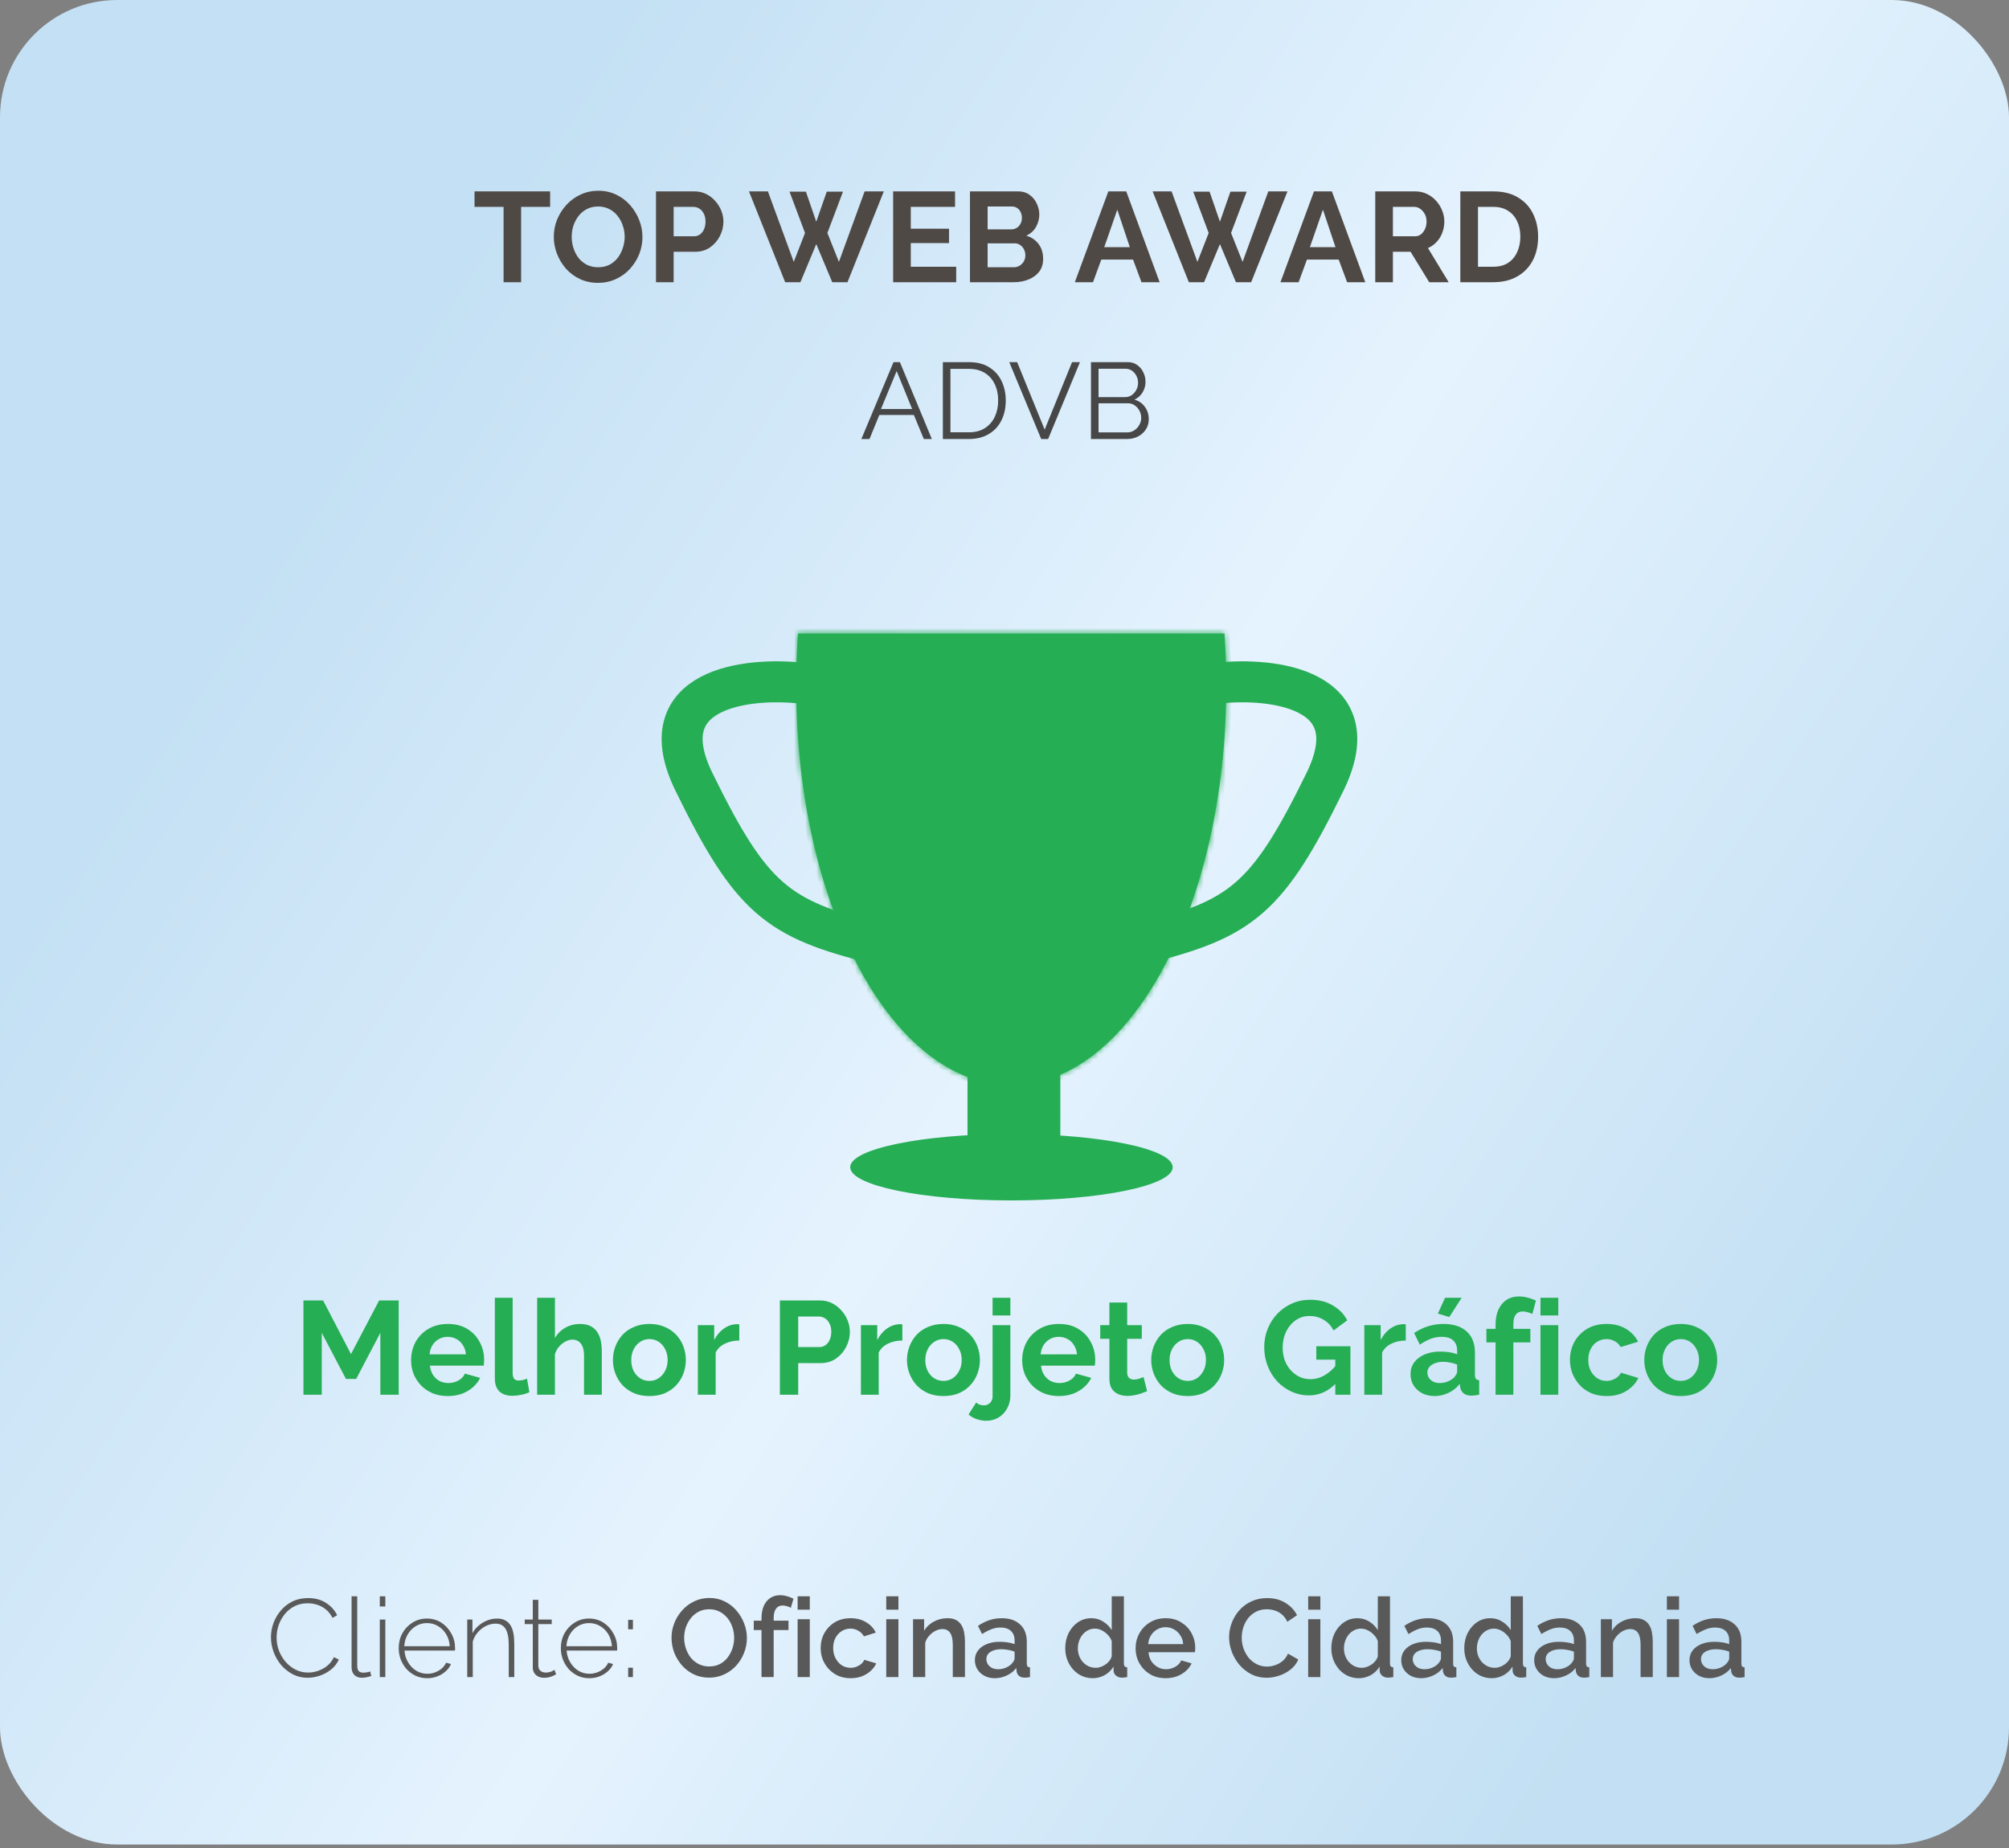 <svg width="363" height="334" viewBox="0 0 363 334" fill="none" xmlns="http://www.w3.org/2000/svg">
<rect x="0" y="0" width="363" height="334" fill="#808080" stroke="none"/>
<rect width="363" height="333.332" rx="21.186" fill="url(#paint0_linear_362_7912)"/>
<mask id="path-2-inside-1_362_7912" fill="white">
<path d="M221.245 114.483C221.461 117.566 221.574 120.71 221.574 123.902C221.574 163.788 204.176 196.122 182.714 196.122C161.252 196.121 143.855 163.787 143.855 123.902C143.855 120.71 143.968 117.566 144.184 114.483H221.245Z"/>
</mask>
<path d="M221.245 114.483C221.461 117.566 221.574 120.71 221.574 123.902C221.574 163.788 204.176 196.122 182.714 196.122C161.252 196.121 143.855 163.787 143.855 123.902C143.855 120.71 143.968 117.566 144.184 114.483H221.245Z" fill="#26AE55"/>
<path d="M221.245 114.483L222.169 114.418L222.109 113.557H221.245V114.483ZM221.574 123.902H222.5V123.902L221.574 123.902ZM182.714 196.122L182.714 197.048H182.714V196.122ZM143.855 123.902L142.929 123.902V123.902H143.855ZM144.184 114.483V113.557H143.32L143.26 114.418L144.184 114.483ZM221.245 114.483L220.321 114.548C220.536 117.609 220.648 120.732 220.648 123.902L221.574 123.902L222.5 123.902C222.5 120.688 222.387 117.523 222.169 114.418L221.245 114.483ZM221.574 123.902H220.648C220.648 143.722 216.323 161.621 209.377 174.53C202.41 187.478 192.941 195.196 182.714 195.196V196.122V197.048C193.949 197.048 203.91 188.599 211.008 175.408C218.126 162.179 222.5 143.967 222.5 123.902H221.574ZM182.714 196.122L182.714 195.196C172.487 195.196 163.018 187.478 156.052 174.53C149.105 161.62 144.781 143.722 144.781 123.902H143.855H142.929C142.929 143.967 147.303 162.179 154.421 175.408C161.518 188.598 171.479 197.048 182.714 197.048L182.714 196.122ZM143.855 123.902L144.781 123.902C144.781 120.732 144.893 117.609 145.107 114.548L144.184 114.483L143.26 114.418C143.042 117.523 142.929 120.688 142.929 123.902L143.855 123.902ZM144.184 114.483V115.409H221.245V114.483V113.557H144.184V114.483Z" fill="#26AE55" mask="url(#path-2-inside-1_362_7912)"/>
<path d="M219.976 123.458C229.9 122.363 247.68 124.398 239.405 141.298C229.062 162.423 224.332 166.09 206.516 170.507" stroke="#26AE55" stroke-width="7.408"/>
<path d="M144.815 123.458C134.891 122.363 117.111 124.398 125.386 141.298C135.729 162.423 140.459 166.09 158.276 170.507" stroke="#26AE55" stroke-width="7.408"/>
<rect x="175.276" y="184.581" width="15.851" height="20.684" fill="#26AE55" stroke="#26AE55" stroke-width="0.926"/>
<path d="M182.759 205.391C190.784 205.391 198.036 206.061 203.27 207.14C205.89 207.68 207.981 208.316 209.405 209.01C210.117 209.357 210.639 209.707 210.977 210.047C211.313 210.385 211.434 210.68 211.434 210.931C211.434 211.182 211.313 211.476 210.977 211.814C210.639 212.154 210.117 212.503 209.405 212.851C207.981 213.544 205.89 214.182 203.27 214.722C198.036 215.8 190.784 216.471 182.759 216.471C174.734 216.471 167.482 215.8 162.248 214.722C159.627 214.182 157.537 213.544 156.113 212.851C155.4 212.504 154.879 212.154 154.541 211.814C154.205 211.476 154.083 211.182 154.083 210.931C154.083 210.68 154.205 210.385 154.541 210.047C154.879 209.707 155.4 209.357 156.113 209.01C157.537 208.316 159.627 207.68 162.248 207.14C167.482 206.061 174.734 205.391 182.759 205.391Z" fill="#26AE55" stroke="#26AE55" stroke-width="0.926"/>
<path d="M99.403 37.385L94.156 37.385L94.156 51L90.989 51L90.989 37.385L85.742 37.385L85.742 34.588L99.403 34.588L99.403 37.385ZM108.061 51.116C106.859 51.116 105.765 50.884 104.779 50.422C103.808 49.96 102.968 49.336 102.259 48.55C101.566 47.748 101.026 46.855 100.641 45.868C100.256 44.867 100.063 43.842 100.063 42.794C100.063 41.7 100.264 40.659 100.664 39.673C101.08 38.672 101.643 37.785 102.352 37.015C103.076 36.229 103.924 35.612 104.894 35.166C105.881 34.703 106.96 34.472 108.131 34.472C109.317 34.472 110.396 34.711 111.367 35.189C112.353 35.666 113.193 36.306 113.887 37.107C114.58 37.909 115.119 38.803 115.505 39.789C115.89 40.775 116.083 41.792 116.083 42.84C116.083 43.919 115.882 44.959 115.482 45.961C115.081 46.947 114.518 47.833 113.794 48.619C113.085 49.39 112.238 49.998 111.251 50.445C110.281 50.892 109.217 51.116 108.061 51.116ZM103.299 42.794C103.299 43.503 103.407 44.188 103.623 44.851C103.839 45.514 104.147 46.107 104.548 46.631C104.964 47.14 105.465 47.548 106.05 47.856C106.651 48.149 107.329 48.295 108.084 48.295C108.855 48.295 109.541 48.141 110.142 47.833C110.743 47.51 111.244 47.086 111.644 46.562C112.045 46.022 112.346 45.429 112.546 44.782C112.762 44.119 112.87 43.456 112.87 42.794C112.87 42.085 112.754 41.407 112.523 40.76C112.307 40.097 111.991 39.511 111.575 39.003C111.174 38.479 110.673 38.07 110.072 37.778C109.487 37.469 108.824 37.315 108.084 37.315C107.299 37.315 106.605 37.477 106.004 37.801C105.418 38.109 104.925 38.525 104.525 39.049C104.124 39.573 103.816 40.159 103.6 40.806C103.4 41.453 103.299 42.116 103.299 42.794ZM118.53 51L118.53 34.588L125.488 34.588C126.243 34.588 126.936 34.742 127.568 35.05C128.2 35.358 128.747 35.774 129.209 36.298C129.687 36.822 130.057 37.408 130.319 38.055C130.581 38.702 130.712 39.365 130.712 40.043C130.712 40.968 130.496 41.846 130.065 42.678C129.633 43.51 129.04 44.188 128.285 44.712C127.53 45.236 126.636 45.498 125.603 45.498L121.72 45.498L121.72 51L118.53 51ZM121.72 42.701L125.418 42.701C125.804 42.701 126.15 42.593 126.458 42.378C126.767 42.162 127.013 41.854 127.198 41.453C127.383 41.037 127.476 40.567 127.476 40.043C127.476 39.473 127.368 38.987 127.152 38.587C126.952 38.186 126.682 37.886 126.343 37.685C126.019 37.485 125.665 37.385 125.28 37.385L121.72 37.385L121.72 42.701ZM142.658 34.634L145.617 34.634L147.489 40.066L149.384 34.634L152.32 34.634L149.5 42.1L151.581 47.325L156.227 34.588L159.694 34.588L153.129 51L150.378 51L147.489 44.111L144.623 51L141.872 51L135.33 34.588L138.751 34.588L143.421 47.325L145.455 42.1L142.658 34.634ZM172.772 48.203L172.772 51L161.376 51L161.376 34.588L172.564 34.588L172.564 37.385L164.566 37.385L164.566 41.337L171.477 41.337L171.477 43.926L164.566 43.926L164.566 48.203L172.772 48.203ZM188.481 46.77C188.481 47.694 188.242 48.473 187.764 49.105C187.287 49.721 186.639 50.191 185.823 50.515C185.021 50.838 184.143 51 183.187 51L175.259 51L175.259 34.588L184.043 34.588C184.813 34.588 185.476 34.796 186.031 35.212C186.601 35.612 187.032 36.136 187.325 36.784C187.633 37.416 187.788 38.078 187.788 38.772C187.788 39.558 187.587 40.305 187.187 41.014C186.786 41.723 186.2 42.247 185.43 42.586C186.37 42.863 187.11 43.364 187.649 44.088C188.204 44.813 188.481 45.706 188.481 46.77ZM185.268 46.169C185.268 45.753 185.183 45.383 185.014 45.059C184.844 44.72 184.613 44.458 184.32 44.273C184.043 44.073 183.719 43.973 183.349 43.973L178.449 43.973L178.449 48.295L183.187 48.295C183.573 48.295 183.919 48.203 184.228 48.018C184.551 47.818 184.806 47.556 184.991 47.232C185.175 46.908 185.268 46.554 185.268 46.169ZM178.449 37.315L178.449 41.453L182.702 41.453C183.056 41.453 183.38 41.368 183.673 41.199C183.966 41.029 184.197 40.79 184.366 40.482C184.551 40.174 184.644 39.804 184.644 39.373C184.644 38.957 184.559 38.594 184.39 38.286C184.235 37.978 184.02 37.739 183.742 37.57C183.48 37.4 183.18 37.315 182.841 37.315L178.449 37.315ZM200.263 34.588L203.499 34.588L209.532 51L206.25 51L204.724 46.908L198.991 46.908L197.489 51L194.206 51L200.263 34.588ZM204.146 44.666L201.881 37.893L199.523 44.666L204.146 44.666ZM215.595 34.634L218.554 34.634L220.426 40.066L222.322 34.634L225.258 34.634L222.437 42.1L224.518 47.325L229.164 34.588L232.632 34.588L226.067 51L223.316 51L220.426 44.111L217.56 51L214.809 51L208.267 34.588L211.688 34.588L216.358 47.325L218.392 42.1L215.595 34.634ZM237.42 34.588L240.656 34.588L246.689 51L243.407 51L241.881 46.908L236.148 46.908L234.646 51L231.363 51L237.42 34.588ZM241.303 44.666L239.038 37.893L236.68 44.666L241.303 44.666ZM248.489 51L248.489 34.588L255.748 34.588C256.503 34.588 257.197 34.742 257.828 35.05C258.476 35.358 259.03 35.774 259.493 36.298C259.97 36.822 260.333 37.408 260.579 38.055C260.841 38.702 260.972 39.365 260.972 40.043C260.972 40.736 260.849 41.407 260.602 42.054C260.371 42.686 260.032 43.241 259.585 43.718C259.138 44.196 258.614 44.566 258.013 44.828L261.758 51L258.244 51L254.87 45.498L251.679 45.498L251.679 51L248.489 51ZM251.679 42.701L255.679 42.701C256.079 42.701 256.434 42.586 256.742 42.355C257.05 42.108 257.297 41.784 257.482 41.384C257.667 40.983 257.759 40.536 257.759 40.043C257.759 39.519 257.651 39.064 257.435 38.679C257.22 38.279 256.942 37.963 256.603 37.731C256.28 37.5 255.925 37.385 255.54 37.385L251.679 37.385L251.679 42.701ZM263.863 51L263.863 34.588L269.826 34.588C271.614 34.588 273.109 34.958 274.311 35.697C275.513 36.422 276.415 37.408 277.016 38.656C277.617 39.889 277.917 41.261 277.917 42.771C277.917 44.435 277.586 45.884 276.923 47.117C276.26 48.349 275.32 49.305 274.103 49.983C272.901 50.661 271.475 51 269.826 51L263.863 51ZM274.704 42.771C274.704 41.707 274.511 40.775 274.126 39.974C273.741 39.157 273.186 38.525 272.462 38.078C271.737 37.616 270.859 37.385 269.826 37.385L267.053 37.385L267.053 48.203L269.826 48.203C270.874 48.203 271.761 47.972 272.485 47.51C273.209 47.032 273.756 46.385 274.126 45.568C274.511 44.736 274.704 43.803 274.704 42.771Z" fill="#4F4945"/>
<path d="M161.447 65.447L162.602 65.447L168.372 79.335L166.924 79.335L165.125 74.992L158.885 74.992L157.105 79.335L155.638 79.335L161.447 65.447ZM164.812 73.916L162.015 67.051L159.179 73.916L164.812 73.916ZM170.362 79.335L170.362 65.447L175.076 65.447C176.55 65.447 177.776 65.76 178.754 66.386C179.745 66.999 180.488 67.833 180.983 68.89C181.479 69.933 181.727 71.093 181.727 72.371C181.727 73.779 181.453 75.005 180.905 76.048C180.37 77.092 179.601 77.9 178.597 78.474C177.606 79.048 176.432 79.335 175.076 79.335L170.362 79.335ZM180.357 72.371C180.357 71.263 180.149 70.278 179.732 69.418C179.327 68.557 178.734 67.885 177.952 67.403C177.169 66.907 176.211 66.66 175.076 66.66L171.732 66.66L171.732 78.122L175.076 78.122C176.224 78.122 177.189 77.868 177.971 77.359C178.754 76.85 179.347 76.166 179.751 75.305C180.155 74.431 180.357 73.454 180.357 72.371ZM183.789 65.447L188.757 77.633L193.706 65.447L195.134 65.447L189.383 79.335L188.132 79.335L182.361 65.447L183.789 65.447ZM207.568 75.755C207.568 76.446 207.392 77.066 207.04 77.613C206.688 78.148 206.212 78.572 205.612 78.885C205.025 79.184 204.38 79.335 203.676 79.335L197.123 79.335L197.123 65.447L203.813 65.447C204.465 65.447 205.025 65.623 205.495 65.975C205.977 66.314 206.342 66.758 206.59 67.305C206.851 67.84 206.981 68.401 206.981 68.987C206.981 69.678 206.805 70.317 206.453 70.904C206.101 71.491 205.612 71.928 204.986 72.215C205.782 72.45 206.408 72.886 206.864 73.525C207.333 74.164 207.568 74.907 207.568 75.755ZM206.199 75.52C206.199 75.051 206.095 74.621 205.886 74.229C205.677 73.825 205.391 73.499 205.025 73.251C204.673 73.004 204.269 72.88 203.813 72.88L198.492 72.88L198.492 78.141L203.676 78.141C204.145 78.141 204.569 78.017 204.947 77.77C205.325 77.522 205.625 77.203 205.847 76.811C206.082 76.407 206.199 75.977 206.199 75.52ZM198.492 66.64L198.492 71.765L203.265 71.765C203.721 71.765 204.126 71.647 204.478 71.413C204.83 71.165 205.11 70.846 205.319 70.454C205.527 70.063 205.632 69.646 205.632 69.203C205.632 68.733 205.534 68.309 205.338 67.931C205.143 67.54 204.875 67.227 204.536 66.992C204.197 66.758 203.813 66.64 203.382 66.64L198.492 66.64Z" fill="#474747"/>
<path d="M68.724 252.047L68.724 240.863L64.356 249.191L62.508 249.191L58.139 240.863L58.139 252.047L54.828 252.047L54.828 235.007L58.38 235.007L63.419 244.703L68.507 235.007L72.035 235.007L72.035 252.047L68.724 252.047ZM80.902 252.287C79.894 252.287 78.982 252.119 78.166 251.783C77.35 251.431 76.654 250.959 76.078 250.367C75.502 249.759 75.054 249.071 74.734 248.303C74.43 247.519 74.278 246.695 74.278 245.831C74.278 244.631 74.542 243.535 75.07 242.543C75.614 241.551 76.382 240.759 77.374 240.167C78.382 239.559 79.566 239.255 80.926 239.255C82.302 239.255 83.478 239.559 84.454 240.167C85.43 240.759 86.174 241.551 86.686 242.543C87.214 243.519 87.478 244.575 87.478 245.711C87.478 245.903 87.47 246.103 87.454 246.311C87.438 246.503 87.422 246.663 87.406 246.791L77.686 246.791C77.75 247.431 77.934 247.991 78.238 248.471C78.558 248.951 78.958 249.319 79.438 249.575C79.934 249.815 80.462 249.935 81.022 249.935C81.662 249.935 82.262 249.783 82.822 249.479C83.398 249.159 83.79 248.743 83.998 248.231L86.758 248.999C86.454 249.639 86.014 250.207 85.438 250.703C84.878 251.199 84.214 251.591 83.446 251.879C82.678 252.151 81.83 252.287 80.902 252.287ZM77.614 244.751L84.19 244.751C84.126 244.111 83.942 243.559 83.638 243.095C83.35 242.615 82.966 242.247 82.486 241.991C82.006 241.719 81.47 241.583 80.878 241.583C80.302 241.583 79.774 241.719 79.294 241.991C78.83 242.247 78.446 242.615 78.142 243.095C77.854 243.559 77.678 244.111 77.614 244.751ZM89.413 234.527L92.629 234.527L92.629 248.015C92.629 248.591 92.725 248.983 92.917 249.191C93.109 249.383 93.373 249.479 93.709 249.479C93.965 249.479 94.229 249.447 94.501 249.383C94.773 249.319 95.013 249.239 95.221 249.143L95.653 251.591C95.221 251.799 94.717 251.959 94.141 252.071C93.565 252.183 93.045 252.239 92.581 252.239C91.573 252.239 90.789 251.975 90.229 251.447C89.685 250.903 89.413 250.135 89.413 249.143L89.413 234.527ZM108.743 252.047L105.527 252.047L105.527 244.991C105.527 244.015 105.335 243.287 104.951 242.807C104.583 242.327 104.071 242.087 103.415 242.087C103.031 242.087 102.623 242.199 102.191 242.423C101.759 242.647 101.367 242.959 101.015 243.359C100.679 243.743 100.431 244.191 100.271 244.703L100.271 252.047L97.055 252.047L97.055 234.527L100.271 234.527L100.271 241.799C100.735 240.999 101.367 240.375 102.167 239.927C102.967 239.479 103.839 239.255 104.783 239.255C105.599 239.255 106.263 239.399 106.775 239.687C107.287 239.959 107.687 240.335 107.975 240.815C108.263 241.279 108.463 241.807 108.575 242.399C108.687 242.975 108.743 243.575 108.743 244.199L108.743 252.047ZM117.347 252.287C116.323 252.287 115.403 252.119 114.587 251.783C113.771 251.431 113.075 250.951 112.499 250.343C111.939 249.735 111.507 249.039 111.203 248.255C110.899 247.471 110.747 246.647 110.747 245.783C110.747 244.903 110.899 244.071 111.203 243.287C111.507 242.503 111.939 241.807 112.499 241.199C113.075 240.591 113.771 240.119 114.587 239.783C115.403 239.431 116.323 239.255 117.347 239.255C118.371 239.255 119.283 239.431 120.083 239.783C120.899 240.119 121.595 240.591 122.171 241.199C122.747 241.807 123.179 242.503 123.467 243.287C123.771 244.071 123.923 244.903 123.923 245.783C123.923 246.647 123.771 247.471 123.467 248.255C123.179 249.039 122.747 249.735 122.171 250.343C121.611 250.951 120.923 251.431 120.107 251.783C119.291 252.119 118.371 252.287 117.347 252.287ZM114.059 245.783C114.059 246.519 114.203 247.175 114.491 247.751C114.779 248.311 115.171 248.751 115.667 249.071C116.163 249.391 116.723 249.551 117.347 249.551C117.955 249.551 118.507 249.391 119.003 249.071C119.499 248.735 119.891 248.287 120.179 247.727C120.483 247.151 120.635 246.495 120.635 245.759C120.635 245.039 120.483 244.391 120.179 243.815C119.891 243.239 119.499 242.791 119.003 242.471C118.507 242.151 117.955 241.991 117.347 241.991C116.723 241.991 116.163 242.159 115.667 242.495C115.171 242.815 114.779 243.263 114.491 243.839C114.203 244.399 114.059 245.047 114.059 245.783ZM133.582 242.255C132.606 242.255 131.734 242.447 130.966 242.831C130.198 243.199 129.646 243.735 129.31 244.439L129.31 252.047L126.094 252.047L126.094 239.471L129.046 239.471L129.046 242.159C129.494 241.295 130.062 240.615 130.75 240.119C131.438 239.623 132.166 239.351 132.934 239.303C133.11 239.303 133.246 239.303 133.342 239.303C133.438 239.303 133.518 239.311 133.582 239.327L133.582 242.255ZM140.913 252.047L140.913 235.007L148.137 235.007C148.921 235.007 149.641 235.167 150.297 235.487C150.953 235.807 151.521 236.239 152.001 236.783C152.497 237.327 152.881 237.935 153.153 238.607C153.425 239.279 153.561 239.967 153.561 240.671C153.561 241.631 153.337 242.543 152.889 243.407C152.441 244.271 151.825 244.975 151.041 245.519C150.257 246.063 149.329 246.335 148.257 246.335L144.225 246.335L144.225 252.047L140.913 252.047ZM144.225 243.431L148.065 243.431C148.465 243.431 148.825 243.319 149.145 243.095C149.465 242.871 149.721 242.551 149.913 242.135C150.105 241.703 150.201 241.215 150.201 240.671C150.201 240.079 150.089 239.575 149.865 239.159C149.657 238.743 149.377 238.431 149.025 238.223C148.689 238.015 148.321 237.911 147.921 237.911L144.225 237.911L144.225 243.431ZM163.043 242.255C162.067 242.255 161.195 242.447 160.427 242.831C159.659 243.199 159.107 243.735 158.771 244.439L158.771 252.047L155.555 252.047L155.555 239.471L158.507 239.471L158.507 242.159C158.955 241.295 159.523 240.615 160.211 240.119C160.899 239.623 161.627 239.351 162.395 239.303C162.571 239.303 162.707 239.303 162.803 239.303C162.899 239.303 162.979 239.311 163.043 239.327L163.043 242.255ZM170.48 252.287C169.456 252.287 168.536 252.119 167.72 251.783C166.904 251.431 166.208 250.951 165.632 250.343C165.072 249.735 164.64 249.039 164.336 248.255C164.032 247.471 163.88 246.647 163.88 245.783C163.88 244.903 164.032 244.071 164.336 243.287C164.64 242.503 165.072 241.807 165.632 241.199C166.208 240.591 166.904 240.119 167.72 239.783C168.536 239.431 169.456 239.255 170.48 239.255C171.504 239.255 172.416 239.431 173.216 239.783C174.032 240.119 174.728 240.591 175.304 241.199C175.88 241.807 176.312 242.503 176.6 243.287C176.904 244.071 177.056 244.903 177.056 245.783C177.056 246.647 176.904 247.471 176.6 248.255C176.312 249.039 175.88 249.735 175.304 250.343C174.744 250.951 174.056 251.431 173.24 251.783C172.424 252.119 171.504 252.287 170.48 252.287ZM167.192 245.783C167.192 246.519 167.336 247.175 167.624 247.751C167.912 248.311 168.304 248.751 168.8 249.071C169.296 249.391 169.856 249.551 170.48 249.551C171.088 249.551 171.64 249.391 172.136 249.071C172.632 248.735 173.024 248.287 173.312 247.727C173.616 247.151 173.768 246.495 173.768 245.759C173.768 245.039 173.616 244.391 173.312 243.815C173.024 243.239 172.632 242.791 172.136 242.471C171.64 242.151 171.088 241.991 170.48 241.991C169.856 241.991 169.296 242.159 168.8 242.495C168.304 242.815 167.912 243.263 167.624 243.839C167.336 244.399 167.192 245.047 167.192 245.783ZM178.194 256.751C177.602 256.751 177.034 256.655 176.49 256.463C175.946 256.287 175.45 256.007 175.002 255.623L176.394 253.439C176.57 253.631 176.786 253.767 177.042 253.847C177.298 253.927 177.554 253.967 177.81 253.967C178.098 253.967 178.354 253.895 178.578 253.751C178.818 253.623 179.002 253.439 179.13 253.199C179.274 252.959 179.346 252.687 179.346 252.383L179.346 239.471L182.562 239.471L182.562 252.143C182.562 253.039 182.362 253.839 181.962 254.543C181.578 255.247 181.058 255.791 180.402 256.175C179.762 256.559 179.026 256.751 178.194 256.751ZM179.346 237.719L179.346 234.527L182.562 234.527L182.562 237.719L179.346 237.719ZM191.316 252.287C190.308 252.287 189.396 252.119 188.58 251.783C187.764 251.431 187.068 250.959 186.492 250.367C185.916 249.759 185.468 249.071 185.148 248.303C184.844 247.519 184.692 246.695 184.692 245.831C184.692 244.631 184.956 243.535 185.484 242.543C186.028 241.551 186.796 240.759 187.788 240.167C188.796 239.559 189.98 239.255 191.34 239.255C192.716 239.255 193.892 239.559 194.868 240.167C195.844 240.759 196.588 241.551 197.1 242.543C197.628 243.519 197.892 244.575 197.892 245.711C197.892 245.903 197.884 246.103 197.868 246.311C197.852 246.503 197.836 246.663 197.82 246.791L188.1 246.791C188.164 247.431 188.348 247.991 188.652 248.471C188.972 248.951 189.372 249.319 189.852 249.575C190.348 249.815 190.876 249.935 191.436 249.935C192.076 249.935 192.676 249.783 193.236 249.479C193.812 249.159 194.204 248.743 194.412 248.231L197.172 248.999C196.868 249.639 196.428 250.207 195.852 250.703C195.292 251.199 194.628 251.591 193.86 251.879C193.092 252.151 192.244 252.287 191.316 252.287ZM188.028 244.751L194.604 244.751C194.54 244.111 194.356 243.559 194.052 243.095C193.764 242.615 193.38 242.247 192.9 241.991C192.42 241.719 191.884 241.583 191.292 241.583C190.716 241.583 190.188 241.719 189.708 241.991C189.244 242.247 188.86 242.615 188.556 243.095C188.268 243.559 188.092 244.111 188.028 244.751ZM207.27 251.399C206.998 251.511 206.67 251.639 206.286 251.783C205.902 251.927 205.486 252.039 205.038 252.119C204.606 252.215 204.166 252.263 203.718 252.263C203.126 252.263 202.582 252.159 202.086 251.951C201.59 251.743 201.19 251.415 200.886 250.967C200.598 250.503 200.454 249.903 200.454 249.167L200.454 241.943L198.798 241.943L198.798 239.471L200.454 239.471L200.454 235.391L203.67 235.391L203.67 239.471L206.31 239.471L206.31 241.943L203.67 241.943L203.67 248.087C203.686 248.519 203.806 248.831 204.03 249.023C204.254 249.215 204.534 249.311 204.87 249.311C205.206 249.311 205.534 249.255 205.854 249.143C206.174 249.031 206.43 248.935 206.622 248.855L207.27 251.399ZM214.613 252.287C213.589 252.287 212.669 252.119 211.853 251.783C211.037 251.431 210.341 250.951 209.765 250.343C209.205 249.735 208.773 249.039 208.469 248.255C208.165 247.471 208.013 246.647 208.013 245.783C208.013 244.903 208.165 244.071 208.469 243.287C208.773 242.503 209.205 241.807 209.765 241.199C210.341 240.591 211.037 240.119 211.853 239.783C212.669 239.431 213.589 239.255 214.613 239.255C215.637 239.255 216.549 239.431 217.349 239.783C218.165 240.119 218.861 240.591 219.437 241.199C220.013 241.807 220.445 242.503 220.733 243.287C221.037 244.071 221.189 244.903 221.189 245.783C221.189 246.647 221.037 247.471 220.733 248.255C220.445 249.039 220.013 249.735 219.437 250.343C218.877 250.951 218.189 251.431 217.373 251.783C216.557 252.119 215.637 252.287 214.613 252.287ZM211.325 245.783C211.325 246.519 211.469 247.175 211.757 247.751C212.045 248.311 212.437 248.751 212.933 249.071C213.429 249.391 213.989 249.551 214.613 249.551C215.221 249.551 215.773 249.391 216.269 249.071C216.765 248.735 217.157 248.287 217.445 247.727C217.749 247.151 217.901 246.495 217.901 245.759C217.901 245.039 217.749 244.391 217.445 243.815C217.157 243.239 216.765 242.791 216.269 242.471C215.773 242.151 215.221 241.991 214.613 241.991C213.989 241.991 213.429 242.159 212.933 242.495C212.437 242.815 212.045 243.263 211.757 243.839C211.469 244.399 211.325 245.047 211.325 245.783ZM236.517 252.167C235.413 252.167 234.365 251.943 233.373 251.495C232.397 251.047 231.533 250.431 230.781 249.647C230.045 248.847 229.469 247.919 229.053 246.863C228.637 245.807 228.429 244.663 228.429 243.431C228.429 242.263 228.637 241.167 229.053 240.143C229.469 239.103 230.053 238.191 230.805 237.407C231.557 236.623 232.437 236.007 233.445 235.559C234.453 235.111 235.549 234.887 236.733 234.887C238.333 234.887 239.701 235.231 240.837 235.919C241.989 236.591 242.853 237.487 243.429 238.607L240.957 240.431C240.525 239.583 239.917 238.935 239.133 238.487C238.365 238.039 237.525 237.815 236.613 237.815C235.893 237.815 235.237 237.967 234.645 238.271C234.053 238.575 233.541 238.991 233.109 239.519C232.677 240.047 232.341 240.655 232.101 241.343C231.877 242.031 231.765 242.759 231.765 243.527C231.765 244.343 231.885 245.095 232.125 245.783C232.381 246.471 232.733 247.071 233.181 247.583C233.645 248.095 234.181 248.503 234.789 248.807C235.397 249.095 236.069 249.239 236.805 249.239C237.669 249.239 238.493 249.015 239.277 248.567C240.077 248.119 240.821 247.463 241.509 246.599L241.509 249.863C240.085 251.399 238.421 252.167 236.517 252.167ZM241.269 245.711L237.837 245.711L237.837 243.287L244.005 243.287L244.005 252.047L241.269 252.047L241.269 245.711ZM254.003 242.255C253.027 242.255 252.155 242.447 251.387 242.831C250.619 243.199 250.067 243.735 249.731 244.439L249.731 252.047L246.515 252.047L246.515 239.471L249.467 239.471L249.467 242.159C249.915 241.295 250.483 240.615 251.171 240.119C251.859 239.623 252.587 239.351 253.355 239.303C253.531 239.303 253.667 239.303 253.763 239.303C253.859 239.303 253.939 239.311 254.003 239.327L254.003 242.255ZM254.862 248.327C254.862 247.511 255.086 246.799 255.534 246.191C255.998 245.567 256.638 245.087 257.454 244.751C258.27 244.415 259.206 244.247 260.262 244.247C260.79 244.247 261.326 244.287 261.87 244.367C262.414 244.447 262.886 244.575 263.286 244.751L263.286 244.079C263.286 243.279 263.046 242.663 262.566 242.231C262.102 241.799 261.406 241.583 260.478 241.583C259.79 241.583 259.134 241.703 258.51 241.943C257.886 242.183 257.23 242.535 256.542 242.999L255.51 240.887C256.342 240.343 257.19 239.935 258.054 239.663C258.934 239.391 259.854 239.255 260.814 239.255C262.606 239.255 263.998 239.703 264.99 240.599C265.998 241.495 266.502 242.775 266.502 244.439L266.502 248.447C266.502 248.783 266.558 249.023 266.67 249.167C266.798 249.311 266.998 249.399 267.27 249.431L267.27 252.047C266.982 252.095 266.718 252.135 266.478 252.167C266.254 252.199 266.062 252.215 265.902 252.215C265.262 252.215 264.774 252.071 264.438 251.783C264.118 251.495 263.918 251.143 263.838 250.727L263.766 250.079C263.222 250.783 262.542 251.327 261.726 251.711C260.91 252.095 260.078 252.287 259.23 252.287C258.398 252.287 257.646 252.119 256.974 251.783C256.318 251.431 255.798 250.959 255.414 250.367C255.046 249.759 254.862 249.079 254.862 248.327ZM262.686 248.975C262.862 248.783 263.006 248.591 263.118 248.399C263.23 248.207 263.286 248.031 263.286 247.871L263.286 246.599C262.902 246.439 262.486 246.319 262.038 246.239C261.59 246.143 261.166 246.095 260.766 246.095C259.934 246.095 259.246 246.279 258.702 246.647C258.174 246.999 257.91 247.471 257.91 248.063C257.91 248.383 257.998 248.687 258.174 248.975C258.35 249.263 258.606 249.495 258.942 249.671C259.278 249.847 259.678 249.935 260.142 249.935C260.622 249.935 261.094 249.847 261.558 249.671C262.022 249.479 262.398 249.247 262.686 248.975ZM261.87 238.007L259.806 237.383L261.102 234.527L264.102 234.527L261.87 238.007ZM270.229 252.047L270.229 242.591L268.573 242.591L268.573 240.143L270.229 240.143L270.229 239.375C270.229 238.335 270.397 237.439 270.733 236.687C271.085 235.919 271.573 235.327 272.197 234.911C272.837 234.495 273.581 234.287 274.429 234.287C274.941 234.287 275.453 234.351 275.965 234.479C276.493 234.607 277.013 234.791 277.525 235.031L276.877 237.455C276.637 237.327 276.357 237.223 276.037 237.143C275.717 237.047 275.413 236.999 275.125 236.999C274.581 236.999 274.165 237.191 273.877 237.575C273.589 237.959 273.445 238.519 273.445 239.255L273.445 240.143L276.517 240.143L276.517 242.591L273.445 242.591L273.445 252.047L270.229 252.047ZM278.344 252.047L278.344 239.471L281.56 239.471L281.56 252.047L278.344 252.047ZM278.344 237.719L278.344 234.527L281.56 234.527L281.56 237.719L278.344 237.719ZM290.317 252.287C289.293 252.287 288.373 252.119 287.557 251.783C286.741 251.431 286.045 250.951 285.469 250.343C284.893 249.719 284.445 249.015 284.125 248.231C283.821 247.447 283.669 246.623 283.669 245.759C283.669 244.575 283.933 243.495 284.461 242.519C285.005 241.527 285.773 240.735 286.765 240.143C287.757 239.551 288.933 239.255 290.293 239.255C291.653 239.255 292.821 239.551 293.797 240.143C294.773 240.735 295.501 241.511 295.981 242.471L292.837 243.431C292.565 242.967 292.205 242.615 291.757 242.375C291.309 242.119 290.813 241.991 290.269 241.991C289.661 241.991 289.101 242.151 288.589 242.471C288.093 242.775 287.701 243.215 287.413 243.791C287.125 244.351 286.981 245.007 286.981 245.759C286.981 246.495 287.125 247.151 287.413 247.727C287.717 248.287 288.117 248.735 288.613 249.071C289.109 249.391 289.661 249.551 290.269 249.551C290.653 249.551 291.013 249.487 291.349 249.359C291.701 249.231 292.013 249.055 292.285 248.831C292.557 248.607 292.757 248.351 292.885 248.063L296.029 249.023C295.741 249.647 295.317 250.207 294.757 250.703C294.213 251.199 293.565 251.591 292.813 251.879C292.077 252.151 291.245 252.287 290.317 252.287ZM303.698 252.287C302.674 252.287 301.754 252.119 300.938 251.783C300.122 251.431 299.426 250.951 298.85 250.343C298.29 249.735 297.858 249.039 297.554 248.255C297.25 247.471 297.098 246.647 297.098 245.783C297.098 244.903 297.25 244.071 297.554 243.287C297.858 242.503 298.29 241.807 298.85 241.199C299.426 240.591 300.122 240.119 300.938 239.783C301.754 239.431 302.674 239.255 303.698 239.255C304.722 239.255 305.634 239.431 306.434 239.783C307.25 240.119 307.946 240.591 308.522 241.199C309.098 241.807 309.53 242.503 309.818 243.287C310.122 244.071 310.274 244.903 310.274 245.783C310.274 246.647 310.122 247.471 309.818 248.255C309.53 249.039 309.098 249.735 308.522 250.343C307.962 250.951 307.274 251.431 306.458 251.783C305.642 252.119 304.722 252.287 303.698 252.287ZM300.41 245.783C300.41 246.519 300.554 247.175 300.842 247.751C301.13 248.311 301.522 248.751 302.018 249.071C302.514 249.391 303.074 249.551 303.698 249.551C304.306 249.551 304.858 249.391 305.354 249.071C305.85 248.735 306.242 248.287 306.53 247.727C306.834 247.151 306.986 246.495 306.986 245.759C306.986 245.039 306.834 244.391 306.53 243.815C306.242 243.239 305.85 242.791 305.354 242.471C304.858 242.151 304.306 241.991 303.698 241.991C303.074 241.991 302.514 242.159 302.018 242.495C301.522 242.815 301.13 243.263 300.842 243.839C300.554 244.399 300.41 245.047 300.41 245.783Z" fill="#26AE55"/>
<path d="M48.958 295.875C48.958 295.021 49.104 294.181 49.398 293.355C49.704 292.515 50.144 291.755 50.718 291.075C51.291 290.381 51.991 289.828 52.818 289.415C53.658 289.001 54.611 288.795 55.678 288.795C56.944 288.795 58.024 289.088 58.918 289.675C59.811 290.248 60.478 290.988 60.918 291.895L60.078 292.375C59.744 291.721 59.331 291.201 58.838 290.815C58.358 290.428 57.838 290.155 57.278 289.995C56.718 289.821 56.158 289.735 55.598 289.735C54.704 289.735 53.904 289.915 53.198 290.275C52.504 290.635 51.918 291.115 51.438 291.715C50.958 292.315 50.591 292.981 50.338 293.715C50.098 294.448 49.978 295.188 49.978 295.935C49.978 296.775 50.124 297.575 50.418 298.335C50.711 299.081 51.111 299.748 51.618 300.335C52.138 300.921 52.738 301.388 53.418 301.735C54.111 302.081 54.858 302.255 55.658 302.255C56.231 302.255 56.811 302.161 57.398 301.975C57.998 301.775 58.558 301.475 59.078 301.075C59.598 300.661 60.018 300.128 60.338 299.475L61.218 299.895C60.911 300.601 60.451 301.201 59.838 301.695C59.224 302.188 58.544 302.561 57.798 302.815C57.051 303.068 56.311 303.195 55.578 303.195C54.618 303.195 53.731 302.988 52.918 302.575C52.104 302.148 51.398 301.588 50.798 300.895C50.211 300.188 49.758 299.401 49.438 298.535C49.118 297.655 48.958 296.768 48.958 295.875ZM63.526 288.475L64.546 288.475L64.546 301.015C64.546 301.495 64.646 301.828 64.846 302.015C65.046 302.188 65.306 302.275 65.626 302.275C65.84 302.275 66.059 302.255 66.286 302.215C66.513 302.175 66.713 302.121 66.886 302.055L67.086 302.875C66.859 302.955 66.579 303.028 66.246 303.095C65.913 303.161 65.626 303.195 65.386 303.195C64.826 303.195 64.373 303.028 64.026 302.695C63.693 302.348 63.526 301.888 63.526 301.315L63.526 288.475ZM68.622 303.075L68.622 292.675L69.622 292.675L69.622 303.075L68.622 303.075ZM68.622 290.315L68.622 288.475L69.622 288.475L69.622 290.315L68.622 290.315ZM77.183 303.275C76.449 303.275 75.769 303.135 75.143 302.855C74.516 302.561 73.969 302.168 73.503 301.675C73.049 301.168 72.689 300.588 72.423 299.935C72.169 299.268 72.043 298.568 72.043 297.835C72.043 296.848 72.263 295.955 72.703 295.155C73.143 294.355 73.749 293.715 74.523 293.235C75.296 292.741 76.163 292.495 77.123 292.495C78.109 292.495 78.983 292.741 79.743 293.235C80.503 293.728 81.103 294.381 81.543 295.195C81.996 295.995 82.223 296.875 82.223 297.835C82.223 297.915 82.223 297.995 82.223 298.075C82.223 298.155 82.216 298.221 82.203 298.275L73.083 298.275C73.136 299.061 73.356 299.775 73.743 300.415C74.129 301.055 74.623 301.561 75.223 301.935C75.836 302.295 76.503 302.475 77.223 302.475C77.943 302.475 78.623 302.288 79.263 301.915C79.903 301.541 80.349 301.061 80.603 300.475L81.483 300.715C81.283 301.208 80.963 301.648 80.523 302.035C80.096 302.421 79.589 302.728 79.003 302.955C78.429 303.168 77.823 303.275 77.183 303.275ZM73.043 297.495L81.263 297.495C81.209 296.681 80.996 295.961 80.623 295.335C80.249 294.708 79.756 294.215 79.143 293.855C78.543 293.495 77.876 293.315 77.143 293.315C76.409 293.315 75.743 293.495 75.143 293.855C74.543 294.215 74.056 294.708 73.683 295.335C73.309 295.961 73.096 296.681 73.043 297.495ZM92.923 303.075L91.923 303.075L91.923 297.275C91.923 295.941 91.729 294.968 91.343 294.355C90.969 293.728 90.369 293.415 89.543 293.415C88.956 293.415 88.376 293.555 87.803 293.835C87.243 294.115 86.749 294.501 86.323 294.995C85.909 295.475 85.609 296.021 85.423 296.635L85.423 303.075L84.423 303.075L84.423 292.675L85.363 292.675L85.363 295.155C85.643 294.621 86.016 294.161 86.483 293.775C86.949 293.375 87.469 293.061 88.043 292.835C88.616 292.608 89.209 292.495 89.823 292.495C90.396 292.495 90.876 292.601 91.263 292.815C91.663 293.015 91.983 293.308 92.223 293.695C92.476 294.081 92.656 294.561 92.763 295.135C92.869 295.708 92.923 296.361 92.923 297.095L92.923 303.075ZM100.489 302.575C100.422 302.601 100.289 302.668 100.089 302.775C99.888 302.881 99.635 302.981 99.329 303.075C99.022 303.155 98.682 303.195 98.308 303.195C97.948 303.195 97.609 303.128 97.288 302.995C96.982 302.848 96.735 302.635 96.549 302.355C96.362 302.075 96.269 301.735 96.269 301.335L96.269 293.495L94.808 293.495L94.808 292.675L96.269 292.675L96.269 289.115L97.269 289.115L97.269 292.675L99.689 292.675L99.689 293.495L97.269 293.495L97.269 301.095C97.295 301.481 97.435 301.775 97.689 301.975C97.942 302.161 98.235 302.255 98.569 302.255C98.982 302.255 99.342 302.188 99.648 302.055C99.955 301.908 100.135 301.815 100.189 301.775L100.489 302.575ZM106.479 303.275C105.746 303.275 105.066 303.135 104.439 302.855C103.813 302.561 103.266 302.168 102.799 301.675C102.346 301.168 101.986 300.588 101.719 299.935C101.466 299.268 101.339 298.568 101.339 297.835C101.339 296.848 101.559 295.955 101.999 295.155C102.439 294.355 103.046 293.715 103.819 293.235C104.593 292.741 105.459 292.495 106.419 292.495C107.406 292.495 108.279 292.741 109.039 293.235C109.799 293.728 110.399 294.381 110.839 295.195C111.293 295.995 111.519 296.875 111.519 297.835C111.519 297.915 111.519 297.995 111.519 298.075C111.519 298.155 111.513 298.221 111.499 298.275L102.379 298.275C102.433 299.061 102.653 299.775 103.039 300.415C103.426 301.055 103.919 301.561 104.519 301.935C105.133 302.295 105.799 302.475 106.519 302.475C107.239 302.475 107.919 302.288 108.559 301.915C109.199 301.541 109.646 301.061 109.899 300.475L110.779 300.715C110.579 301.208 110.259 301.648 109.819 302.035C109.393 302.421 108.886 302.728 108.299 302.955C107.726 303.168 107.119 303.275 106.479 303.275ZM102.339 297.495L110.559 297.495C110.506 296.681 110.293 295.961 109.919 295.335C109.546 294.708 109.053 294.215 108.439 293.855C107.839 293.495 107.173 293.315 106.439 293.315C105.706 293.315 105.039 293.495 104.439 293.855C103.839 294.215 103.353 294.708 102.979 295.335C102.606 295.961 102.393 296.681 102.339 297.495ZM113.5 294.435L113.5 292.735L114.36 292.735L114.36 294.435L113.5 294.435ZM113.5 303.075L113.5 301.375L114.36 301.375L114.36 303.075L113.5 303.075ZM128.135 303.175C127.108 303.175 126.182 302.975 125.355 302.575C124.529 302.175 123.816 301.635 123.216 300.955C122.616 300.262 122.149 299.489 121.816 298.635C121.496 297.769 121.336 296.882 121.336 295.976C121.336 295.029 121.509 294.13 121.856 293.276C122.203 292.41 122.683 291.643 123.296 290.977C123.909 290.297 124.629 289.764 125.455 289.377C126.295 288.977 127.202 288.777 128.175 288.777C129.188 288.777 130.108 288.984 130.935 289.397C131.774 289.81 132.488 290.363 133.074 291.057C133.674 291.75 134.134 292.523 134.454 293.376C134.787 294.229 134.954 295.103 134.954 295.996C134.954 296.942 134.781 297.849 134.434 298.715C134.101 299.569 133.627 300.335 133.014 301.015C132.401 301.682 131.674 302.208 130.835 302.595C130.008 302.981 129.108 303.175 128.135 303.175ZM123.616 295.976C123.616 296.642 123.722 297.289 123.936 297.916C124.149 298.542 124.449 299.102 124.836 299.595C125.235 300.075 125.715 300.455 126.275 300.735C126.835 301.015 127.462 301.155 128.155 301.155C128.875 301.155 129.515 301.008 130.075 300.715C130.635 300.422 131.101 300.029 131.474 299.535C131.861 299.029 132.154 298.469 132.354 297.856C132.554 297.229 132.654 296.602 132.654 295.976C132.654 295.309 132.548 294.669 132.334 294.056C132.134 293.43 131.834 292.876 131.434 292.396C131.034 291.903 130.555 291.517 129.995 291.237C129.448 290.957 128.835 290.817 128.155 290.817C127.435 290.817 126.795 290.963 126.235 291.257C125.675 291.55 125.202 291.943 124.816 292.436C124.429 292.93 124.129 293.483 123.916 294.096C123.716 294.709 123.616 295.336 123.616 295.976ZM137.592 303.075L137.592 294.576L136.193 294.576L136.193 292.876L137.592 292.876L137.592 292.456C137.592 291.603 137.726 290.863 137.992 290.237C138.272 289.61 138.659 289.13 139.152 288.797C139.659 288.45 140.252 288.277 140.932 288.277C141.359 288.277 141.778 288.337 142.192 288.457C142.605 288.564 142.998 288.717 143.372 288.917L142.892 290.557C142.692 290.423 142.452 290.323 142.172 290.257C141.905 290.177 141.645 290.137 141.392 290.137C140.885 290.137 140.492 290.33 140.212 290.717C139.932 291.103 139.792 291.663 139.792 292.396L139.792 292.876L142.472 292.876L142.472 294.576L139.792 294.576L139.792 303.075L137.592 303.075ZM144.12 303.075L144.12 292.616L146.32 292.616L146.32 303.075L144.12 303.075ZM144.12 290.897L144.12 288.477L146.32 288.477L146.32 290.897L144.12 290.897ZM153.703 303.275C152.889 303.275 152.149 303.135 151.483 302.855C150.83 302.561 150.263 302.162 149.783 301.655C149.303 301.148 148.93 300.568 148.663 299.915C148.41 299.262 148.283 298.569 148.283 297.836C148.283 296.849 148.503 295.949 148.943 295.136C149.397 294.323 150.023 293.67 150.823 293.176C151.636 292.683 152.596 292.436 153.703 292.436C154.769 292.436 155.696 292.676 156.482 293.156C157.282 293.623 157.868 294.249 158.242 295.036L156.102 295.716C155.862 295.276 155.522 294.936 155.082 294.696C154.656 294.443 154.182 294.316 153.663 294.316C153.076 294.316 152.543 294.469 152.063 294.776C151.596 295.069 151.223 295.483 150.943 296.016C150.676 296.536 150.543 297.142 150.543 297.836C150.543 298.502 150.683 299.109 150.963 299.655C151.243 300.189 151.616 300.615 152.083 300.935C152.563 301.242 153.096 301.395 153.683 301.395C154.042 301.395 154.389 301.335 154.722 301.215C155.069 301.082 155.369 300.908 155.622 300.695C155.875 300.468 156.055 300.222 156.162 299.955L158.322 300.595C158.095 301.115 157.755 301.575 157.302 301.975C156.862 302.375 156.335 302.695 155.722 302.935C155.122 303.161 154.449 303.275 153.703 303.275ZM160.133 303.075L160.133 292.616L162.333 292.616L162.333 303.075L160.133 303.075ZM160.133 290.897L160.133 288.477L162.333 288.477L162.333 290.897L160.133 290.897ZM174.355 303.075L172.155 303.075L172.155 297.216C172.155 296.242 171.995 295.529 171.675 295.076C171.369 294.623 170.909 294.396 170.295 294.396C169.869 294.396 169.442 294.503 169.016 294.716C168.602 294.929 168.229 295.223 167.896 295.596C167.563 295.956 167.323 296.376 167.176 296.856L167.176 303.075L164.976 303.075L164.976 292.616L166.976 292.616L166.976 294.716C167.243 294.249 167.589 293.85 168.016 293.516C168.456 293.17 168.949 292.903 169.496 292.716C170.042 292.53 170.622 292.436 171.235 292.436C171.862 292.436 172.375 292.55 172.775 292.776C173.188 293.003 173.508 293.316 173.735 293.716C173.975 294.103 174.135 294.556 174.215 295.076C174.308 295.583 174.355 296.123 174.355 296.696L174.355 303.075ZM176.148 300.015C176.148 299.349 176.335 298.769 176.708 298.275C177.095 297.769 177.621 297.382 178.288 297.116C178.954 296.836 179.727 296.696 180.607 296.696C181.074 296.696 181.547 296.729 182.027 296.796C182.52 296.862 182.954 296.969 183.327 297.116L183.327 296.456C183.327 295.723 183.107 295.149 182.667 294.736C182.227 294.323 181.594 294.116 180.767 294.116C180.181 294.116 179.627 294.223 179.108 294.436C178.588 294.636 178.034 294.923 177.448 295.296L176.708 293.816C177.401 293.35 178.094 293.003 178.788 292.776C179.494 292.55 180.234 292.436 181.007 292.436C182.407 292.436 183.507 292.81 184.307 293.556C185.12 294.289 185.527 295.336 185.527 296.696L185.527 300.595C185.527 300.848 185.567 301.028 185.646 301.135C185.74 301.242 185.893 301.302 186.106 301.315L186.106 303.075C185.906 303.115 185.726 303.141 185.567 303.155C185.407 303.168 185.273 303.175 185.167 303.175C184.7 303.175 184.347 303.061 184.107 302.835C183.867 302.608 183.727 302.341 183.687 302.035L183.627 301.435C183.174 302.022 182.594 302.475 181.887 302.795C181.181 303.115 180.467 303.275 179.747 303.275C179.054 303.275 178.434 303.135 177.888 302.855C177.341 302.561 176.915 302.168 176.608 301.675C176.301 301.182 176.148 300.628 176.148 300.015ZM182.807 300.655C182.967 300.482 183.094 300.308 183.187 300.135C183.28 299.962 183.327 299.809 183.327 299.675L183.327 298.475C182.954 298.329 182.56 298.222 182.147 298.156C181.734 298.076 181.327 298.036 180.927 298.036C180.127 298.036 179.474 298.196 178.968 298.515C178.474 298.835 178.228 299.275 178.228 299.835C178.228 300.142 178.308 300.435 178.468 300.715C178.641 300.995 178.881 301.222 179.188 301.395C179.507 301.568 179.901 301.655 180.367 301.655C180.847 301.655 181.307 301.562 181.747 301.375C182.187 301.188 182.54 300.948 182.807 300.655ZM192.476 297.856C192.476 296.856 192.676 295.949 193.076 295.136C193.489 294.309 194.049 293.656 194.755 293.176C195.462 292.683 196.275 292.436 197.195 292.436C197.995 292.436 198.715 292.643 199.355 293.056C200.008 293.47 200.515 293.983 200.874 294.596L200.874 288.477L203.074 288.477L203.074 300.595C203.074 300.848 203.121 301.028 203.214 301.135C203.307 301.242 203.461 301.302 203.674 301.315L203.674 303.075C203.261 303.141 202.941 303.175 202.714 303.175C202.301 303.175 201.948 303.055 201.654 302.815C201.374 302.575 201.228 302.288 201.214 301.955L201.194 301.175C200.794 301.842 200.255 302.361 199.575 302.735C198.895 303.095 198.188 303.275 197.455 303.275C196.735 303.275 196.069 303.135 195.455 302.855C194.855 302.575 194.329 302.182 193.876 301.675C193.436 301.168 193.089 300.588 192.836 299.935C192.596 299.282 192.476 298.589 192.476 297.856ZM200.874 299.315L200.874 296.576C200.728 296.149 200.488 295.769 200.155 295.436C199.835 295.089 199.468 294.816 199.055 294.616C198.655 294.416 198.255 294.316 197.855 294.316C197.388 294.316 196.962 294.416 196.575 294.616C196.202 294.816 195.875 295.083 195.595 295.416C195.329 295.749 195.122 296.129 194.975 296.556C194.829 296.982 194.755 297.429 194.755 297.896C194.755 298.375 194.835 298.829 194.995 299.255C195.155 299.669 195.382 300.042 195.675 300.375C195.982 300.695 196.329 300.948 196.715 301.135C197.115 301.308 197.548 301.395 198.015 301.395C198.308 301.395 198.602 301.342 198.895 301.235C199.201 301.128 199.488 300.982 199.755 300.795C200.035 300.608 200.268 300.388 200.455 300.135C200.655 299.882 200.794 299.609 200.874 299.315ZM210.607 303.275C209.794 303.275 209.054 303.135 208.388 302.855C207.734 302.561 207.168 302.168 206.688 301.675C206.208 301.168 205.835 300.595 205.568 299.955C205.315 299.302 205.188 298.609 205.188 297.876C205.188 296.889 205.415 295.989 205.868 295.176C206.321 294.349 206.955 293.69 207.768 293.196C208.581 292.69 209.534 292.436 210.627 292.436C211.72 292.436 212.66 292.69 213.447 293.196C214.247 293.69 214.867 294.343 215.306 295.156C215.746 295.969 215.966 296.842 215.966 297.776C215.966 297.936 215.96 298.089 215.946 298.236C215.933 298.369 215.92 298.482 215.906 298.575L207.528 298.575C207.568 299.189 207.734 299.729 208.028 300.195C208.334 300.648 208.721 301.008 209.187 301.275C209.654 301.528 210.154 301.655 210.687 301.655C211.274 301.655 211.827 301.508 212.347 301.215C212.88 300.922 213.24 300.535 213.427 300.055L215.306 300.595C215.08 301.102 214.733 301.562 214.267 301.975C213.813 302.375 213.273 302.695 212.647 302.935C212.02 303.161 211.34 303.275 210.607 303.275ZM207.468 297.116L213.787 297.116C213.747 296.516 213.573 295.989 213.267 295.536C212.974 295.069 212.594 294.709 212.127 294.456C211.674 294.189 211.167 294.056 210.607 294.056C210.061 294.056 209.554 294.189 209.088 294.456C208.634 294.709 208.261 295.069 207.968 295.536C207.674 295.989 207.508 296.516 207.468 297.116ZM222.081 295.876C222.081 295.009 222.235 294.163 222.541 293.336C222.848 292.496 223.294 291.737 223.881 291.057C224.481 290.363 225.207 289.817 226.061 289.417C226.914 289.004 227.88 288.797 228.96 288.797C230.24 288.797 231.346 289.09 232.28 289.677C233.213 290.25 233.906 290.99 234.359 291.897L232.6 293.076C232.333 292.503 231.993 292.05 231.58 291.717C231.18 291.383 230.74 291.15 230.26 291.017C229.793 290.883 229.333 290.817 228.88 290.817C228.134 290.817 227.48 290.97 226.921 291.277C226.361 291.57 225.887 291.963 225.501 292.456C225.127 292.95 224.841 293.503 224.641 294.116C224.454 294.729 224.361 295.343 224.361 295.956C224.361 296.636 224.474 297.296 224.701 297.936C224.928 298.562 225.241 299.122 225.641 299.615C226.054 300.095 226.541 300.475 227.1 300.755C227.66 301.035 228.274 301.175 228.94 301.175C229.393 301.175 229.867 301.095 230.36 300.935C230.853 300.775 231.306 300.528 231.72 300.195C232.146 299.849 232.48 299.395 232.72 298.835L234.579 299.895C234.286 300.602 233.826 301.202 233.199 301.695C232.586 302.188 231.893 302.561 231.12 302.815C230.36 303.068 229.607 303.195 228.86 303.195C227.86 303.195 226.947 302.988 226.121 302.575C225.294 302.148 224.581 301.588 223.981 300.895C223.381 300.189 222.915 299.402 222.581 298.535C222.248 297.656 222.081 296.769 222.081 295.876ZM236.371 303.075L236.371 292.616L238.57 292.616L238.57 303.075L236.371 303.075ZM236.371 290.897L236.371 288.477L238.57 288.477L238.57 290.897L236.371 290.897ZM240.554 297.856C240.554 296.856 240.754 295.949 241.154 295.136C241.567 294.309 242.127 293.656 242.834 293.176C243.54 292.683 244.353 292.436 245.273 292.436C246.073 292.436 246.793 292.643 247.433 293.056C248.086 293.47 248.593 293.983 248.953 294.596L248.953 288.477L251.152 288.477L251.152 300.595C251.152 300.848 251.199 301.028 251.292 301.135C251.385 301.242 251.539 301.302 251.752 301.315L251.752 303.075C251.339 303.141 251.019 303.175 250.792 303.175C250.379 303.175 250.026 303.055 249.732 302.815C249.452 302.575 249.306 302.288 249.292 301.955L249.272 301.175C248.873 301.842 248.333 302.361 247.653 302.735C246.973 303.095 246.266 303.275 245.533 303.275C244.813 303.275 244.147 303.135 243.533 302.855C242.934 302.575 242.407 302.182 241.954 301.675C241.514 301.168 241.167 300.588 240.914 299.935C240.674 299.282 240.554 298.589 240.554 297.856ZM248.953 299.315L248.953 296.576C248.806 296.149 248.566 295.769 248.233 295.436C247.913 295.089 247.546 294.816 247.133 294.616C246.733 294.416 246.333 294.316 245.933 294.316C245.466 294.316 245.04 294.416 244.653 294.616C244.28 294.816 243.953 295.083 243.673 295.416C243.407 295.749 243.2 296.129 243.054 296.556C242.907 296.982 242.834 297.429 242.834 297.896C242.834 298.375 242.914 298.829 243.074 299.255C243.233 299.669 243.46 300.042 243.753 300.375C244.06 300.695 244.407 300.948 244.793 301.135C245.193 301.308 245.626 301.395 246.093 301.395C246.386 301.395 246.68 301.342 246.973 301.235C247.279 301.128 247.566 300.982 247.833 300.795C248.113 300.608 248.346 300.388 248.533 300.135C248.733 299.882 248.873 299.609 248.953 299.315ZM253.186 300.015C253.186 299.349 253.373 298.769 253.746 298.275C254.133 297.769 254.659 297.382 255.326 297.116C255.992 296.836 256.766 296.696 257.645 296.696C258.112 296.696 258.585 296.729 259.065 296.796C259.559 296.862 259.992 296.969 260.365 297.116L260.365 296.456C260.365 295.723 260.145 295.149 259.705 294.736C259.265 294.323 258.632 294.116 257.805 294.116C257.219 294.116 256.666 294.223 256.146 294.436C255.626 294.636 255.073 294.923 254.486 295.296L253.746 293.816C254.439 293.35 255.133 293.003 255.826 292.776C256.532 292.55 257.272 292.436 258.045 292.436C259.445 292.436 260.545 292.81 261.345 293.556C262.158 294.289 262.565 295.336 262.565 296.696L262.565 300.595C262.565 300.848 262.605 301.028 262.685 301.135C262.778 301.242 262.931 301.302 263.145 301.315L263.145 303.075C262.945 303.115 262.765 303.141 262.605 303.155C262.445 303.168 262.311 303.175 262.205 303.175C261.738 303.175 261.385 303.061 261.145 302.835C260.905 302.608 260.765 302.341 260.725 302.035L260.665 301.435C260.212 302.022 259.632 302.475 258.925 302.795C258.219 303.115 257.506 303.275 256.786 303.275C256.092 303.275 255.473 303.135 254.926 302.855C254.379 302.561 253.953 302.168 253.646 301.675C253.34 301.182 253.186 300.628 253.186 300.015ZM259.845 300.655C260.005 300.482 260.132 300.308 260.225 300.135C260.318 299.962 260.365 299.809 260.365 299.675L260.365 298.475C259.992 298.329 259.599 298.222 259.185 298.156C258.772 298.076 258.365 298.036 257.965 298.036C257.166 298.036 256.512 298.196 256.006 298.515C255.513 298.835 255.266 299.275 255.266 299.835C255.266 300.142 255.346 300.435 255.506 300.715C255.679 300.995 255.919 301.222 256.226 301.395C256.546 301.568 256.939 301.655 257.406 301.655C257.885 301.655 258.345 301.562 258.785 301.375C259.225 301.188 259.579 300.948 259.845 300.655ZM264.573 297.856C264.573 296.856 264.773 295.949 265.173 295.136C265.587 294.309 266.146 293.656 266.853 293.176C267.56 292.683 268.373 292.436 269.293 292.436C270.093 292.436 270.812 292.643 271.452 293.056C272.106 293.47 272.612 293.983 272.972 294.596L272.972 288.477L275.172 288.477L275.172 300.595C275.172 300.848 275.218 301.028 275.312 301.135C275.405 301.242 275.558 301.302 275.772 301.315L275.772 303.075C275.358 303.141 275.038 303.175 274.812 303.175C274.398 303.175 274.045 303.055 273.752 302.815C273.472 302.575 273.325 302.288 273.312 301.955L273.292 301.175C272.892 301.842 272.352 302.361 271.672 302.735C270.992 303.095 270.286 303.275 269.553 303.275C268.833 303.275 268.166 303.135 267.553 302.855C266.953 302.575 266.426 302.182 265.973 301.675C265.533 301.168 265.187 300.588 264.933 299.935C264.693 299.282 264.573 298.589 264.573 297.856ZM272.972 299.315L272.972 296.576C272.825 296.149 272.585 295.769 272.252 295.436C271.932 295.089 271.566 294.816 271.152 294.616C270.752 294.416 270.352 294.316 269.953 294.316C269.486 294.316 269.059 294.416 268.673 294.616C268.299 294.816 267.973 295.083 267.693 295.416C267.426 295.749 267.22 296.129 267.073 296.556C266.926 296.982 266.853 297.429 266.853 297.896C266.853 298.375 266.933 298.829 267.093 299.255C267.253 299.669 267.48 300.042 267.773 300.375C268.079 300.695 268.426 300.948 268.813 301.135C269.213 301.308 269.646 301.395 270.112 301.395C270.406 301.395 270.699 301.342 270.992 301.235C271.299 301.128 271.586 300.982 271.852 300.795C272.132 300.608 272.365 300.388 272.552 300.135C272.752 299.882 272.892 299.609 272.972 299.315ZM277.206 300.015C277.206 299.349 277.392 298.769 277.766 298.275C278.152 297.769 278.679 297.382 279.345 297.116C280.012 296.836 280.785 296.696 281.665 296.696C282.132 296.696 282.605 296.729 283.085 296.796C283.578 296.862 284.011 296.969 284.385 297.116L284.385 296.456C284.385 295.723 284.165 295.149 283.725 294.736C283.285 294.323 282.651 294.116 281.825 294.116C281.238 294.116 280.685 294.223 280.165 294.436C279.645 294.636 279.092 294.923 278.506 295.296L277.766 293.816C278.459 293.35 279.152 293.003 279.845 292.776C280.552 292.55 281.292 292.436 282.065 292.436C283.465 292.436 284.565 292.81 285.364 293.556C286.178 294.289 286.584 295.336 286.584 296.696L286.584 300.595C286.584 300.848 286.624 301.028 286.704 301.135C286.797 301.242 286.951 301.302 287.164 301.315L287.164 303.075C286.964 303.115 286.784 303.141 286.624 303.155C286.464 303.168 286.331 303.175 286.224 303.175C285.758 303.175 285.404 303.061 285.164 302.835C284.924 302.608 284.784 302.341 284.744 302.035L284.684 301.435C284.231 302.022 283.651 302.475 282.945 302.795C282.238 303.115 281.525 303.275 280.805 303.275C280.112 303.275 279.492 303.135 278.945 302.855C278.399 302.561 277.972 302.168 277.666 301.675C277.359 301.182 277.206 300.628 277.206 300.015ZM283.865 300.655C284.025 300.482 284.151 300.308 284.245 300.135C284.338 299.962 284.385 299.809 284.385 299.675L284.385 298.475C284.011 298.329 283.618 298.222 283.205 298.156C282.791 298.076 282.385 298.036 281.985 298.036C281.185 298.036 280.532 298.196 280.025 298.515C279.532 298.835 279.285 299.275 279.285 299.835C279.285 300.142 279.365 300.435 279.525 300.715C279.699 300.995 279.939 301.222 280.245 301.395C280.565 301.568 280.958 301.655 281.425 301.655C281.905 301.655 282.365 301.562 282.805 301.375C283.245 301.188 283.598 300.948 283.865 300.655ZM298.631 303.075L296.432 303.075L296.432 297.216C296.432 296.242 296.272 295.529 295.952 295.076C295.645 294.623 295.185 294.396 294.572 294.396C294.145 294.396 293.719 294.503 293.292 294.716C292.879 294.929 292.506 295.223 292.172 295.596C291.839 295.956 291.599 296.376 291.452 296.856L291.452 303.075L289.253 303.075L289.253 292.616L291.253 292.616L291.253 294.716C291.519 294.249 291.866 293.85 292.292 293.516C292.732 293.17 293.226 292.903 293.772 292.716C294.319 292.53 294.899 292.436 295.512 292.436C296.138 292.436 296.652 292.55 297.052 292.776C297.465 293.003 297.785 293.316 298.011 293.716C298.251 294.103 298.411 294.556 298.491 295.076C298.585 295.583 298.631 296.123 298.631 296.696L298.631 303.075ZM301.184 303.075L301.184 292.616L303.384 292.616L303.384 303.075L301.184 303.075ZM301.184 290.897L301.184 288.477L303.384 288.477L303.384 290.897L301.184 290.897ZM305.268 300.015C305.268 299.349 305.454 298.769 305.827 298.275C306.214 297.769 306.741 297.382 307.407 297.116C308.074 296.836 308.847 296.696 309.727 296.696C310.193 296.696 310.667 296.729 311.147 296.796C311.64 296.862 312.073 296.969 312.446 297.116L312.446 296.456C312.446 295.723 312.226 295.149 311.786 294.736C311.347 294.323 310.713 294.116 309.887 294.116C309.3 294.116 308.747 294.223 308.227 294.436C307.707 294.636 307.154 294.923 306.567 295.296L305.827 293.816C306.521 293.35 307.214 293.003 307.907 292.776C308.614 292.55 309.354 292.436 310.127 292.436C311.527 292.436 312.626 292.81 313.426 293.556C314.239 294.289 314.646 295.336 314.646 296.696L314.646 300.595C314.646 300.848 314.686 301.028 314.766 301.135C314.859 301.242 315.013 301.302 315.226 301.315L315.226 303.075C315.026 303.115 314.846 303.141 314.686 303.155C314.526 303.168 314.393 303.175 314.286 303.175C313.819 303.175 313.466 303.061 313.226 302.835C312.986 302.608 312.846 302.341 312.806 302.035L312.746 301.435C312.293 302.022 311.713 302.475 311.007 302.795C310.3 303.115 309.587 303.275 308.867 303.275C308.174 303.275 307.554 303.135 307.007 302.855C306.461 302.561 306.034 302.168 305.727 301.675C305.421 301.182 305.268 300.628 305.268 300.015ZM311.926 300.655C312.086 300.482 312.213 300.308 312.306 300.135C312.4 299.962 312.446 299.809 312.446 299.675L312.446 298.475C312.073 298.329 311.68 298.222 311.267 298.156C310.853 298.076 310.447 298.036 310.047 298.036C309.247 298.036 308.594 298.196 308.087 298.515C307.594 298.835 307.347 299.275 307.347 299.835C307.347 300.142 307.427 300.435 307.587 300.715C307.76 300.995 308 301.222 308.307 301.395C308.627 301.568 309.02 301.655 309.487 301.655C309.967 301.655 310.427 301.562 310.867 301.375C311.307 301.188 311.66 300.948 311.926 300.655Z" fill="#595959"/>
<defs>
<linearGradient id="paint0_linear_362_7912" x1="50.5" y1="96" x2="319" y2="269.5" gradientUnits="userSpaceOnUse">
<stop stop-color="#C4E0F4"/>
<stop offset="0.5" stop-color="#E5F3FE"/>
<stop offset="1" stop-color="#C2DFF3"/>
</linearGradient>
</defs>
</svg>
